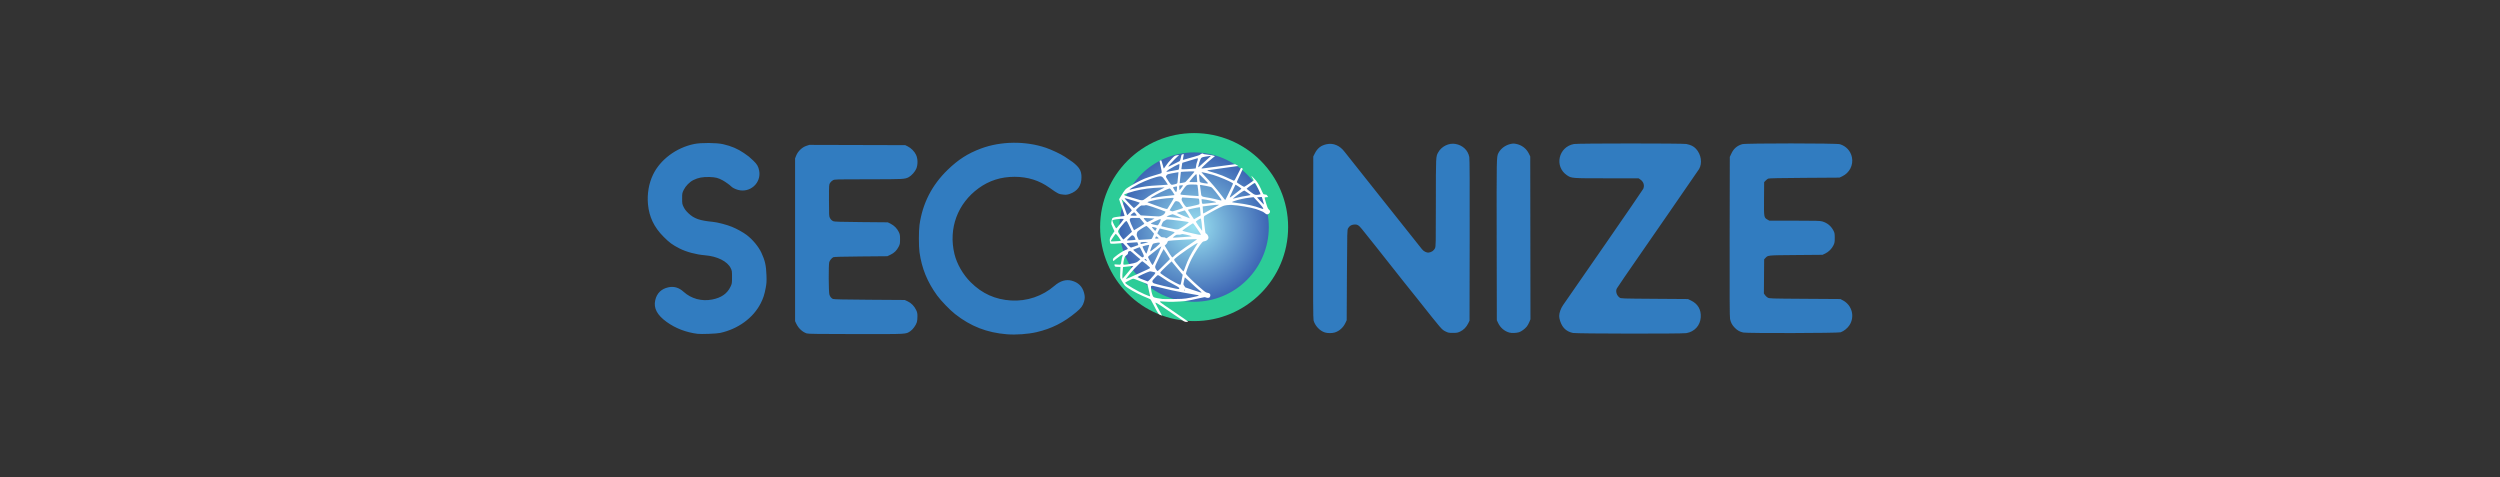 <svg xmlns="http://www.w3.org/2000/svg" width="220.0" height="42.0" viewBox="0.0 0.0 220.0 42.0" fill="none">
<rect x="0.0" y="0.0" width="220.0" height="42.0" fill="#333333" stroke="none"/>
<path d="M88.606 29.416C86.844 29.273 85.427 28.721 84.05 27.64C83.59 27.28 82.813 26.475 82.47 26.005C81.604 24.818 81.117 23.622 80.916 22.195C80.844 21.684 80.844 20.301 80.916 19.793C81.186 17.892 82.002 16.295 83.392 14.947C84.321 14.046 85.159 13.508 86.307 13.077C88.061 12.418 90.233 12.39 92.034 13.002C92.546 13.177 93.34 13.552 93.704 13.791C94.353 14.217 94.503 14.328 94.732 14.553C95.057 14.872 95.17 15.145 95.17 15.609C95.17 16.33 94.826 16.819 94.151 17.058C93.936 17.134 93.829 17.148 93.625 17.13C93.166 17.087 93.115 17.063 92.354 16.519C91.454 15.877 90.445 15.56 89.289 15.559C88.096 15.557 87.061 15.883 86.134 16.553C84.266 17.901 83.452 20.097 83.989 22.34C84.201 23.224 84.742 24.166 85.432 24.848C86.438 25.844 87.58 26.358 88.978 26.443C90.368 26.527 91.74 26.062 92.796 25.148C93.29 24.721 93.796 24.568 94.294 24.696C94.884 24.847 95.251 25.208 95.401 25.784C95.478 26.076 95.476 26.27 95.394 26.547C95.284 26.916 95.144 27.106 94.712 27.466C93.624 28.376 92.54 28.923 91.215 29.23C90.465 29.403 89.394 29.48 88.606 29.416L88.606 29.416ZM61.374 29.375C60.368 29.247 59.444 28.892 58.669 28.333C57.824 27.725 57.504 27.118 57.66 26.424C57.801 25.799 58.197 25.414 58.834 25.28C59.317 25.179 59.749 25.309 60.155 25.677C60.83 26.288 61.741 26.535 62.663 26.359C63.475 26.204 63.996 25.84 64.287 25.226C64.414 24.958 64.418 24.932 64.418 24.39C64.418 23.861 64.412 23.818 64.302 23.595C64.007 22.995 63.122 22.553 62.036 22.464C61.253 22.4 60.388 22.167 59.787 21.859C59.165 21.54 58.908 21.351 58.39 20.831C57.559 19.997 57.123 19.086 57.021 17.968C56.939 17.067 57.095 16.148 57.461 15.381C58.097 14.048 59.508 12.994 61.093 12.671C61.698 12.547 63.057 12.556 63.631 12.688C64.361 12.856 64.903 13.087 65.464 13.468C65.867 13.742 65.921 13.785 66.29 14.135C66.623 14.452 66.739 14.649 66.808 15.024C67.007 16.092 66.016 16.996 64.956 16.713C64.695 16.643 64.442 16.514 64.337 16.398C64.236 16.287 63.813 15.986 63.59 15.866C63.188 15.651 62.984 15.599 62.449 15.578C61.861 15.555 61.431 15.635 61.014 15.847C60.679 16.016 60.338 16.364 60.17 16.706C60.033 16.985 60.028 17.013 60.028 17.473C60.028 17.929 60.034 17.964 60.163 18.225C60.258 18.419 60.384 18.581 60.592 18.777C61.085 19.242 61.578 19.413 62.74 19.524C63.146 19.563 63.952 19.774 64.418 19.964C64.834 20.133 65.394 20.443 65.702 20.675C66.231 21.075 66.752 21.701 67.004 22.243C67.322 22.927 67.419 23.359 67.449 24.224C67.468 24.771 67.457 24.937 67.381 25.343C67.271 25.927 67.165 26.255 66.94 26.694C66.282 27.984 64.947 28.956 63.362 29.3C63.057 29.366 61.705 29.417 61.374 29.375L61.374 29.375ZM70.999 29.343C70.628 29.227 70.263 28.89 70.076 28.492L69.968 28.262V13.932L70.068 13.684C70.216 13.315 70.585 12.96 70.944 12.841L71.216 12.75L79.66 12.773L79.867 12.874C80.176 13.025 80.479 13.332 80.616 13.633C80.773 13.978 80.782 14.471 80.638 14.835C80.533 15.1 80.209 15.465 79.969 15.589C79.618 15.771 79.557 15.774 76.438 15.775C73.562 15.775 73.459 15.778 73.305 15.857C73.217 15.902 73.101 16.009 73.047 16.095C72.95 16.251 72.95 16.255 72.95 17.639C72.95 18.925 72.956 19.037 73.029 19.171C73.115 19.329 73.184 19.396 73.344 19.473C73.419 19.51 74.071 19.529 75.787 19.544L78.127 19.565L78.376 19.689C78.685 19.844 78.936 20.097 79.088 20.405C79.192 20.616 79.204 20.686 79.204 21.056C79.204 21.433 79.193 21.492 79.081 21.712C78.915 22.041 78.691 22.26 78.362 22.416L78.086 22.547L75.746 22.568C74.075 22.582 73.382 22.602 73.323 22.637C73.185 22.716 73.026 22.911 72.976 23.06C72.904 23.276 72.915 25.728 72.989 25.936C73.056 26.122 73.159 26.245 73.302 26.31C73.375 26.343 74.324 26.363 76.512 26.378L79.618 26.399L79.876 26.518C80.187 26.662 80.446 26.924 80.613 27.267C80.716 27.476 80.734 27.564 80.735 27.846C80.736 28.03 80.713 28.257 80.684 28.352C80.601 28.626 80.323 29.006 80.102 29.148C79.684 29.416 79.96 29.402 75.357 29.399C72.069 29.396 71.132 29.384 70.999 29.343L70.999 29.343ZM138.43 29.302C138.012 29.217 137.705 29.015 137.493 28.687C137.337 28.447 137.208 28.048 137.208 27.808C137.208 27.538 137.352 27.132 137.546 26.854C137.642 26.718 137.823 26.457 137.949 26.274C138.25 25.845 144.541 16.773 144.607 16.615C144.738 16.305 144.634 15.988 144.335 15.787L144.196 15.692L141.396 15.691C138.293 15.691 138.299 15.691 137.903 15.429C136.754 14.666 137.137 12.926 138.51 12.673C138.848 12.61 148.089 12.609 148.399 12.671C148.795 12.751 149.038 12.871 149.241 13.088C149.706 13.585 149.824 14.366 149.514 14.884C145.999 20.008 142.415 25.126 142.28 25.387C142.153 25.632 142.263 25.995 142.523 26.187C142.639 26.273 142.677 26.274 145.588 26.295L148.536 26.316L148.805 26.444C149.411 26.734 149.71 27.247 149.666 27.923C149.62 28.646 149.114 29.198 148.39 29.316C147.986 29.381 138.759 29.368 138.43 29.301L138.43 29.302ZM116.587 29.256C116.144 29.118 115.72 28.667 115.595 28.2C115.556 28.057 115.547 26.363 115.556 20.89L115.568 13.767L115.705 13.497C115.943 13.031 116.25 12.794 116.752 12.689C117.34 12.566 117.909 12.809 118.325 13.361C118.638 13.775 124.76 21.447 125.127 21.922C125.285 22.126 125.54 22.251 125.742 22.224C125.976 22.193 126.19 22.043 126.278 21.847C126.352 21.686 126.356 21.491 126.356 17.81C126.357 13.704 126.353 13.79 126.558 13.415C126.85 12.881 127.504 12.56 128.084 12.667C128.724 12.785 129.184 13.222 129.298 13.821C129.33 13.986 129.34 16.166 129.331 21.139L129.319 28.221L129.201 28.461C129.041 28.787 128.789 29.042 128.49 29.18C128.273 29.281 128.193 29.295 127.847 29.294C127.496 29.293 127.427 29.28 127.217 29.173C126.864 28.995 126.937 29.079 124.747 26.316C123.1 24.279 121.499 22.205 119.855 20.166C119.565 19.806 119.436 19.733 119.141 19.761C118.909 19.784 118.753 19.884 118.633 20.087C118.552 20.224 118.55 20.321 118.529 24.203L118.509 28.18L118.4 28.412C118.205 28.826 117.86 29.137 117.459 29.259C117.218 29.332 116.826 29.331 116.587 29.256L116.587 29.256ZM132.815 29.265C132.385 29.143 132.027 28.834 131.83 28.412L131.721 28.18L131.708 21.118C131.695 13.84 131.696 13.792 131.856 13.477C132.049 13.095 132.443 12.79 132.882 12.682C133.108 12.626 133.199 12.622 133.407 12.661C133.911 12.755 134.329 13.075 134.552 13.539L134.661 13.767L134.671 20.932L134.68 28.097L134.58 28.341C134.524 28.476 134.425 28.653 134.359 28.735C134.191 28.945 133.876 29.174 133.674 29.236C133.42 29.312 133.031 29.325 132.815 29.265ZM153.403 29.262C153.09 29.191 152.878 29.071 152.651 28.835C152.425 28.6 152.312 28.39 152.245 28.076C152.209 27.905 152.2 26.094 152.209 20.828L152.222 13.808L152.363 13.507C152.564 13.079 152.858 12.825 153.314 12.687C153.609 12.597 161.614 12.6 161.91 12.69C162.464 12.858 162.857 13.287 162.97 13.845C163.109 14.53 162.756 15.216 162.107 15.52L161.872 15.63L158.787 15.651C156.59 15.666 155.671 15.685 155.597 15.719C155.541 15.745 155.438 15.826 155.37 15.898L155.245 16.029L155.234 17.486C155.221 19.134 155.223 19.145 155.54 19.326L155.701 19.419L157.92 19.419C159.836 19.42 160.169 19.429 160.363 19.486C160.813 19.62 161.139 19.892 161.355 20.315C161.444 20.491 161.458 20.572 161.458 20.932C161.458 21.294 161.444 21.375 161.347 21.582C161.206 21.883 160.918 22.171 160.617 22.312L160.381 22.423L158.041 22.443C155.483 22.466 155.589 22.455 155.349 22.712L155.245 22.823L155.234 24.323L155.222 25.823L155.317 25.964C155.369 26.041 155.477 26.142 155.556 26.189C155.698 26.273 155.767 26.275 158.828 26.295L161.955 26.316L162.174 26.431C162.98 26.856 163.245 27.867 162.748 28.622C162.572 28.89 162.274 29.13 161.978 29.241C161.769 29.319 153.744 29.338 153.402 29.262L153.403 29.262Z" fill="#317CC0" />
<path d="M105.083 27.407C109.182 27.407 112.505 24.084 112.505 19.984C112.505 15.885 109.182 12.562 105.083 12.562C100.984 12.562 97.661 15.885 97.661 19.984C97.661 24.084 100.984 27.407 105.083 27.407Z" fill="url(#paint0_radial_5554_64492)" stroke="#2CCC97" stroke-width="1.701" stroke-linecap="round" />
<path d="M104.298 28.316C104.268 28.309 104.215 28.289 104.18 28.271C104.144 28.253 103.73 27.973 103.26 27.649C102.306 26.993 101.98 26.775 101.826 26.691C101.712 26.629 101.673 26.62 101.673 26.658C101.673 26.687 101.944 27.205 102.128 27.528C102.201 27.657 102.258 27.765 102.255 27.768C102.251 27.772 102.199 27.755 102.138 27.73C101.941 27.65 101.918 27.618 101.522 26.849C101.318 26.453 101.263 26.357 101.225 26.331C101.2 26.313 101.104 26.27 101.012 26.235C100.44 26.015 99.744 25.662 99.286 25.36C99.04 25.198 98.987 25.149 98.893 24.995C98.847 24.92 98.762 24.785 98.704 24.694C98.645 24.603 98.59 24.503 98.581 24.471C98.566 24.415 98.57 24.094 98.592 23.667L98.601 23.491L98.377 23.486C98.119 23.479 98.107 23.474 98.083 23.361C98.075 23.323 98.068 23.286 98.068 23.279C98.068 23.261 98.15 23.262 98.363 23.282C98.624 23.306 98.632 23.299 98.673 23.015C98.705 22.796 98.747 22.602 98.779 22.529C98.813 22.452 98.813 22.416 98.78 22.416C98.741 22.416 98.585 22.499 98.569 22.527C98.562 22.541 98.523 22.568 98.483 22.588C98.442 22.608 98.334 22.688 98.242 22.765C98.056 22.922 97.974 22.981 97.962 22.969C97.957 22.964 97.948 22.931 97.941 22.895C97.921 22.791 97.956 22.732 98.117 22.599C98.413 22.354 98.81 22.096 99.033 22.005C99.095 21.979 99.153 21.957 99.16 21.957C99.168 21.957 99.192 21.942 99.214 21.925C99.253 21.894 99.254 21.892 99.233 21.852C99.207 21.802 99.108 21.687 98.942 21.515L98.819 21.387L98.628 21.407C98.3 21.442 97.833 21.462 97.766 21.444C97.699 21.425 97.693 21.411 97.665 21.219C97.638 21.038 97.683 20.902 97.839 20.685C97.881 20.625 97.951 20.524 97.994 20.46L98.072 20.343L97.945 20.075C97.875 19.927 97.811 19.775 97.803 19.737C97.787 19.663 97.792 19.589 97.826 19.395C97.852 19.252 97.881 19.198 97.955 19.16C98.028 19.123 98.266 19.081 98.597 19.048C98.91 19.017 98.955 19.01 98.965 18.993C98.969 18.986 98.938 18.882 98.895 18.761C98.719 18.265 98.619 17.972 98.553 17.757L98.483 17.53L98.632 17.277C98.788 17.011 98.889 16.86 99.004 16.713C99.058 16.645 99.114 16.598 99.249 16.509C99.631 16.258 100.402 15.847 100.747 15.711C101.009 15.608 101.376 15.489 101.805 15.367C102.085 15.287 102.187 15.252 102.207 15.23C102.251 15.179 102.23 15.004 102.133 14.608C102.086 14.421 102.048 14.241 102.048 14.209C102.048 14.158 102.054 14.147 102.09 14.129C102.147 14.099 102.184 14.102 102.208 14.139C102.22 14.157 102.263 14.303 102.305 14.463C102.399 14.825 102.404 14.84 102.432 14.816C102.443 14.807 102.505 14.72 102.569 14.624C102.712 14.408 102.931 14.145 103.146 13.929C103.375 13.7 103.393 13.69 103.597 13.659C103.689 13.645 103.767 13.636 103.77 13.639C103.772 13.641 103.735 13.675 103.687 13.714C103.591 13.793 103.114 14.273 102.993 14.414C102.89 14.534 102.814 14.635 102.814 14.653C102.814 14.679 102.887 14.649 103.078 14.545C103.182 14.488 103.374 14.393 103.505 14.332C103.637 14.271 103.763 14.209 103.786 14.192C103.85 14.147 103.886 14.055 103.92 13.85C103.937 13.748 103.961 13.649 103.973 13.63C103.989 13.605 104.017 13.59 104.067 13.58C104.136 13.565 104.178 13.56 104.178 13.569C104.178 13.571 104.163 13.651 104.145 13.746C104.127 13.841 104.107 13.953 104.101 13.994L104.091 14.069L104.142 14.06C104.17 14.055 104.319 14.013 104.474 13.967C104.629 13.921 104.904 13.843 105.085 13.794C105.424 13.702 105.578 13.644 105.639 13.585C105.71 13.518 105.867 13.482 105.885 13.53C105.897 13.56 105.969 13.575 106.253 13.606C106.551 13.639 106.679 13.662 106.818 13.706L106.919 13.738L106.7 13.914C106.402 14.153 106.158 14.369 105.918 14.605C105.763 14.757 105.721 14.806 105.733 14.819C105.753 14.839 105.776 14.836 106.69 14.713C107.05 14.664 107.646 14.585 108.014 14.538L108.684 14.451L108.787 14.5C108.843 14.527 108.904 14.561 108.923 14.577L108.957 14.604L108.867 14.62C108.766 14.637 107.768 14.776 107.504 14.81C107.153 14.855 106.423 14.957 106.349 14.972C106.23 14.996 106.221 15.006 106.293 15.037C106.328 15.051 106.391 15.071 106.433 15.081C106.688 15.141 107.417 15.38 107.583 15.458C107.645 15.488 107.767 15.541 107.854 15.576C107.941 15.612 108.134 15.699 108.284 15.771C108.433 15.843 108.568 15.903 108.583 15.905C108.625 15.912 108.696 15.794 108.913 15.355C109.202 14.771 109.195 14.783 109.235 14.778C109.258 14.775 109.285 14.788 109.316 14.815L109.362 14.857L109.336 14.931C109.322 14.972 109.245 15.143 109.164 15.311C108.907 15.851 108.84 15.998 108.84 16.026C108.84 16.045 108.883 16.082 108.983 16.15C109.185 16.287 109.452 16.445 109.481 16.445C109.526 16.445 110.33 15.895 110.33 15.863C110.33 15.857 110.28 15.768 110.218 15.666C110.157 15.564 110.107 15.473 110.107 15.465C110.107 15.445 110.427 15.764 110.524 15.882C110.706 16.103 110.893 16.442 111.062 16.856C111.099 16.948 111.146 17.041 111.166 17.063C111.197 17.099 111.214 17.104 111.314 17.113C111.377 17.119 111.442 17.133 111.46 17.144C111.477 17.156 111.515 17.206 111.544 17.254L111.597 17.343L111.461 17.351C111.386 17.355 111.317 17.363 111.307 17.369C111.274 17.39 111.291 17.474 111.395 17.811C111.555 18.329 111.568 18.358 111.696 18.478C111.759 18.537 111.763 18.546 111.763 18.61C111.763 18.695 111.73 18.753 111.651 18.811C111.536 18.894 111.446 18.881 111.317 18.762C111.272 18.721 111.196 18.667 111.148 18.643C111.05 18.593 110.647 18.434 110.518 18.394C110.053 18.249 108.934 18.059 108.415 18.037C108.123 18.024 107.804 18.06 107.637 18.126C107.477 18.188 107.061 18.396 106.774 18.557C106.651 18.626 106.438 18.745 106.3 18.822C105.946 19.02 105.969 19.003 105.948 19.083C105.923 19.179 105.935 19.442 105.978 19.737C105.997 19.867 106.023 20.076 106.036 20.202C106.064 20.485 106.076 20.523 106.142 20.554C106.245 20.602 106.359 20.812 106.344 20.924C106.333 21 106.309 21.047 106.245 21.111C106.178 21.177 106.098 21.214 105.994 21.227C105.891 21.239 105.857 21.257 105.784 21.333C105.593 21.533 105.135 22.249 104.873 22.757C104.696 23.099 104.486 23.619 104.391 23.95C104.356 24.075 104.355 24.078 104.38 24.123C104.436 24.227 105.033 24.814 105.465 25.188C105.556 25.267 105.719 25.409 105.826 25.502C106.04 25.689 106.145 25.752 106.275 25.77C106.418 25.79 106.491 25.846 106.509 25.949C106.521 26.022 106.479 26.142 106.428 26.18C106.371 26.223 106.216 26.221 106.114 26.176C106.02 26.136 105.99 26.139 105.593 26.232C105.059 26.356 104.53 26.464 104.31 26.493C104.139 26.516 103.567 26.55 103.211 26.559C102.98 26.565 102.806 26.561 102.588 26.545C102.421 26.532 102.238 26.522 102.18 26.522C101.971 26.522 101.99 26.538 103.106 27.294C103.896 27.83 104.069 27.948 104.357 28.156C104.544 28.291 104.566 28.312 104.538 28.32C104.491 28.333 104.361 28.331 104.298 28.316L104.298 28.316ZM103.983 26.3C104.296 26.278 104.427 26.26 104.735 26.2C105.2 26.109 105.5 26.034 105.5 26.007C105.5 25.989 105.421 25.968 105.264 25.945C105.077 25.917 104.689 25.849 104.078 25.735C103.261 25.583 102.956 25.516 102.08 25.299C101.49 25.152 101.396 25.134 101.338 25.159C101.313 25.169 101.293 25.19 101.288 25.211C101.272 25.274 101.296 25.525 101.332 25.673C101.409 25.99 101.465 26.118 101.544 26.158C101.635 26.204 102.052 26.287 102.327 26.314C102.482 26.329 103.724 26.319 103.983 26.3ZM101.207 26.032C101.182 25.908 101.065 25.391 101.021 25.207L100.97 24.999L100.74 24.904C100.614 24.852 100.339 24.744 100.129 24.662C99.694 24.494 99.749 24.499 99.51 24.604C99.372 24.664 99.098 24.809 99.043 24.851C99.011 24.876 99.01 24.878 99.032 24.911C99.129 25.06 100.127 25.641 100.721 25.894C100.927 25.982 101.172 26.076 101.197 26.076C101.211 26.077 101.213 26.064 101.207 26.032ZM105.728 25.732C105.738 25.716 105.725 25.701 105.64 25.632C105.402 25.439 105.014 25.09 104.565 24.666C104.421 24.531 104.295 24.421 104.284 24.421C104.272 24.421 104.26 24.426 104.255 24.434C104.243 24.453 104.18 24.744 104.157 24.889C104.133 25.038 104.138 25.062 104.22 25.155C104.251 25.189 104.276 25.229 104.276 25.243C104.276 25.257 104.29 25.278 104.307 25.289C104.339 25.31 105.52 25.704 105.619 25.727C105.692 25.744 105.72 25.745 105.728 25.732ZM104.269 25.547C104.282 25.527 104.25 25.492 104.218 25.492C104.189 25.492 104.184 25.52 104.209 25.545C104.229 25.566 104.257 25.567 104.269 25.547ZM103.752 25.428C103.784 25.416 103.78 25.345 103.746 25.311C103.694 25.258 103.535 25.165 103.209 24.994C102.816 24.788 102.739 24.742 102.404 24.512C102.095 24.3 101.945 24.212 101.894 24.212C101.865 24.212 101.819 24.251 101.674 24.401C101.461 24.622 101.408 24.692 101.408 24.757C101.408 24.826 101.464 24.898 101.543 24.932C101.685 24.993 102.98 25.309 103.461 25.4C103.651 25.436 103.716 25.442 103.752 25.428ZM103.991 24.616L104.079 24.178L103.992 24.08C103.894 23.971 103.52 23.519 103.268 23.206L103.103 23.001L103.053 23.045C102.916 23.163 102.426 23.629 102.282 23.778C102.189 23.874 102.115 23.962 102.109 23.984C102.101 24.017 102.108 24.03 102.161 24.077C102.24 24.148 102.716 24.463 102.995 24.63C103.238 24.776 103.653 24.993 103.764 25.034C103.907 25.086 103.891 25.114 103.991 24.616ZM101.173 24.619C101.474 24.307 101.649 24.097 101.666 24.028C101.674 23.997 101.669 23.988 101.634 23.97C101.611 23.958 101.565 23.945 101.532 23.94C101.498 23.936 101.419 23.919 101.354 23.902C101.253 23.877 101.228 23.875 101.161 23.889C101.007 23.921 100.117 24.33 100.103 24.375C100.096 24.398 100.158 24.433 100.341 24.512C100.564 24.607 100.98 24.767 101.006 24.768C101.019 24.768 101.094 24.701 101.173 24.619ZM99.511 24.378C99.732 24.277 100.113 24.106 100.358 23.996C100.92 23.745 101.174 23.624 101.196 23.597C101.226 23.561 101.157 23.488 100.88 23.257C100.735 23.137 100.534 22.987 100.517 22.987C100.486 22.987 100.111 23.343 99.832 23.637C99.596 23.885 99.084 24.511 99.084 24.551C99.084 24.57 99.123 24.554 99.511 24.378ZM99.12 24.132C99.487 23.685 99.578 23.578 99.674 23.478C99.712 23.438 99.741 23.403 99.737 23.399C99.734 23.396 99.687 23.402 99.634 23.412C99.525 23.432 99.195 23.468 98.976 23.483C98.897 23.488 98.83 23.497 98.827 23.502C98.819 23.515 98.782 23.962 98.77 24.185C98.761 24.36 98.772 24.518 98.792 24.518C98.798 24.518 98.945 24.344 99.12 24.132ZM104.206 23.763C104.231 23.7 104.278 23.571 104.312 23.478C104.525 22.878 104.78 22.373 105.199 21.724C105.401 21.41 105.415 21.386 105.39 21.386C105.261 21.386 103.738 22.434 103.381 22.768C103.277 22.866 103.294 22.896 103.831 23.544C104.014 23.765 104.122 23.878 104.149 23.878C104.156 23.878 104.182 23.826 104.206 23.763ZM102.108 23.645C102.499 23.267 102.871 22.897 102.913 22.845C102.952 22.796 102.953 22.791 102.934 22.755C102.887 22.663 102.412 21.923 102.398 21.918C102.383 21.913 101.975 22.722 101.765 23.172C101.636 23.45 101.629 23.5 101.698 23.646C101.742 23.742 101.836 23.85 101.873 23.85C101.886 23.85 101.992 23.758 102.108 23.645V23.645ZM101.464 23.279C101.54 23.173 102.209 21.723 102.198 21.689C102.192 21.669 102.049 21.771 101.791 21.979C101.661 22.084 101.437 22.26 101.293 22.371C101.003 22.596 101.009 22.587 101.063 22.713C101.144 22.901 101.391 23.321 101.421 23.321C101.428 23.321 101.448 23.302 101.464 23.279ZM99.23 23.265C99.639 23.205 99.932 23.132 100.069 23.054C100.109 23.031 100.189 22.968 100.247 22.913L100.353 22.813L100.258 22.742C100.205 22.703 100.097 22.612 100.016 22.539C99.722 22.272 99.494 22.082 99.47 22.082C99.456 22.082 99.416 22.089 99.382 22.098C99.302 22.118 99.265 22.164 99.265 22.245C99.265 22.332 99.235 22.379 99.141 22.443C99.034 22.516 98.995 22.565 98.96 22.67C98.889 22.887 98.836 23.193 98.86 23.255C98.874 23.291 98.88 23.293 98.955 23.293C98.999 23.293 99.123 23.28 99.23 23.265ZM100.921 22.951C100.921 22.916 100.883 22.853 100.837 22.815C100.79 22.775 100.755 22.769 100.73 22.794C100.7 22.824 100.756 22.892 100.857 22.948C100.911 22.978 100.921 22.979 100.921 22.951ZM100.614 22.617C100.693 22.55 100.682 22.511 100.463 22.061C100.332 21.793 100.306 21.747 100.285 21.755C100.271 21.76 100.194 21.789 100.114 21.818C99.905 21.893 99.747 21.957 99.732 21.972C99.713 21.991 99.779 22.056 100.072 22.303C100.37 22.555 100.431 22.604 100.485 22.632C100.54 22.661 100.565 22.658 100.614 22.617ZM103.235 22.603C103.373 22.445 104.126 21.888 104.93 21.348C105.252 21.131 105.346 21.061 105.332 21.047C105.306 21.02 102.967 21.156 102.84 21.192C102.778 21.209 102.767 21.222 102.737 21.31C102.704 21.405 102.646 21.486 102.564 21.549C102.526 21.578 102.495 21.607 102.494 21.613C102.494 21.619 102.561 21.729 102.642 21.857C102.724 21.985 102.822 22.149 102.86 22.221C102.898 22.294 102.944 22.369 102.962 22.387C102.981 22.406 103.018 22.459 103.046 22.506C103.106 22.606 103.146 22.653 103.172 22.653C103.182 22.653 103.21 22.63 103.235 22.603ZM100.933 22.211C100.98 22.089 101.094 21.725 101.109 21.651C101.114 21.624 101.121 21.59 101.126 21.576C101.133 21.551 101.127 21.55 101.048 21.558C100.961 21.567 100.733 21.62 100.611 21.66C100.558 21.677 100.545 21.687 100.545 21.713C100.545 21.73 100.595 21.844 100.657 21.966C100.764 22.179 100.852 22.319 100.879 22.319C100.886 22.319 100.91 22.27 100.933 22.211ZM101.346 22.05C101.51 21.94 101.915 21.604 102.017 21.493C102.084 21.421 102.088 21.402 102.049 21.366C102.025 21.345 102.004 21.342 101.913 21.348C101.761 21.359 101.498 21.424 101.457 21.461C101.412 21.502 101.213 22.025 101.213 22.103C101.213 22.13 101.244 22.118 101.346 22.05ZM99.817 21.694C100.172 21.571 100.17 21.572 100.17 21.547C100.17 21.535 100.15 21.478 100.126 21.421L100.082 21.317L100.011 21.324C99.972 21.328 99.837 21.337 99.71 21.345C99.399 21.364 99.163 21.387 99.149 21.4C99.125 21.423 99.477 21.79 99.523 21.79C99.533 21.79 99.666 21.747 99.817 21.694ZM100.765 21.392C100.893 21.357 101.007 21.323 101.018 21.317C101.079 21.283 100.517 21.285 100.42 21.319C100.352 21.343 100.338 21.396 100.384 21.454C100.405 21.482 100.496 21.467 100.765 21.392ZM98.137 21.234C98.24 21.226 98.393 21.216 98.475 21.212C98.651 21.201 98.652 21.2 98.573 21.069C98.423 20.822 98.216 20.567 98.178 20.582C98.146 20.594 97.734 21.201 97.734 21.236C97.734 21.251 97.906 21.25 98.137 21.234ZM99.73 21.128C99.836 21.117 99.926 21.105 99.93 21.102C99.94 21.092 99.88 20.93 99.841 20.862C99.791 20.774 99.702 20.704 99.642 20.705C99.597 20.705 99.571 20.725 99.38 20.908C99.263 21.019 99.168 21.119 99.168 21.129C99.168 21.139 99.175 21.151 99.185 21.155C99.209 21.167 99.5 21.152 99.73 21.128ZM100.859 21.072C101.163 21.056 101.301 21.043 101.328 21.03C101.37 21.008 101.464 20.828 101.522 20.66L101.554 20.567L101.518 20.518C101.448 20.419 101.175 20.127 101.041 20.006C100.922 19.899 100.897 19.883 100.867 19.89C100.766 19.914 100.184 20.282 100.116 20.366C100.062 20.431 100.023 20.59 100.035 20.696C100.041 20.742 100.073 20.827 100.128 20.939L100.212 21.112L100.32 21.103C100.379 21.099 100.621 21.084 100.859 21.072ZM98.956 21C99.043 20.924 99.471 20.528 99.568 20.434L99.614 20.39L99.466 20.07C99.277 19.662 99.203 19.52 99.16 19.479L99.125 19.446L99.075 19.473C99.015 19.505 98.908 19.623 98.652 19.94C98.368 20.293 98.346 20.351 98.437 20.501C98.548 20.687 98.835 21.08 98.858 21.08C98.862 21.08 98.906 21.044 98.956 21ZM101.941 20.98C101.96 20.971 101.962 20.963 101.949 20.944C101.927 20.908 101.781 20.802 101.754 20.802C101.729 20.802 101.659 20.914 101.655 20.961C101.653 20.983 101.662 20.991 101.701 20.998C101.759 21.009 101.907 20.998 101.941 20.98ZM102.725 20.926C102.825 20.874 103.213 20.602 103.307 20.52C103.349 20.483 103.372 20.453 103.366 20.443C103.36 20.434 103.304 20.411 103.24 20.391C103.127 20.357 102.091 20.106 102.062 20.106C102.053 20.106 102 20.201 101.944 20.318L101.842 20.53L102 20.687C102.087 20.774 102.18 20.854 102.207 20.865C102.237 20.877 102.301 20.885 102.367 20.885C102.488 20.885 102.534 20.897 102.577 20.941C102.614 20.978 102.63 20.977 102.725 20.926ZM103.566 20.9C103.646 20.892 103.881 20.877 104.087 20.865C104.499 20.841 104.772 20.818 104.83 20.803L104.867 20.793L104.825 20.771C104.772 20.743 104.567 20.688 104.352 20.644C104.081 20.588 104.045 20.586 103.941 20.623C103.864 20.651 103.829 20.655 103.697 20.652C103.544 20.648 103.544 20.648 103.463 20.697C103.382 20.746 103.214 20.878 103.206 20.901C103.2 20.917 103.383 20.916 103.566 20.9ZM105.681 20.642C105.681 20.598 105.051 19.689 104.997 19.656C104.979 19.645 104.92 19.678 104.711 19.819C104.374 20.045 104.049 20.277 104.043 20.296C104.035 20.32 104.421 20.421 105.034 20.557C105.469 20.653 105.503 20.659 105.601 20.661C105.663 20.662 105.681 20.658 105.681 20.642ZM101.729 20.224C101.814 20.067 101.814 20.07 101.707 20.037C101.579 19.998 101.384 19.959 101.372 19.97C101.367 19.976 101.379 20.005 101.4 20.036C101.456 20.121 101.646 20.331 101.662 20.325C101.67 20.323 101.7 20.277 101.729 20.224ZM105.779 19.974C105.761 19.759 105.716 19.404 105.694 19.298C105.684 19.251 105.672 19.229 105.657 19.229C105.606 19.229 105.237 19.472 105.236 19.506C105.235 19.542 105.654 20.164 105.742 20.256L105.786 20.303L105.79 20.236C105.793 20.199 105.788 20.081 105.779 19.974ZM100.291 19.963C100.515 19.826 100.699 19.706 100.699 19.697C100.699 19.663 100.616 19.553 100.453 19.368L100.286 19.18L100.009 19.176C99.631 19.17 99.507 19.181 99.466 19.222C99.372 19.316 99.413 19.464 99.704 20.075L99.793 20.26L99.838 20.237C99.864 20.224 100.068 20.101 100.291 19.963ZM103.822 20.114C104.076 19.985 104.555 19.652 104.596 19.577C104.608 19.553 104.606 19.547 104.579 19.537C104.481 19.5 102.972 19.313 102.77 19.313C102.662 19.313 102.623 19.325 102.552 19.381C102.524 19.404 102.472 19.436 102.436 19.451C102.388 19.473 102.361 19.497 102.331 19.546C102.272 19.643 102.214 19.782 102.205 19.843C102.199 19.889 102.202 19.898 102.231 19.911C102.309 19.944 103.244 20.156 103.42 20.18C103.443 20.183 103.509 20.186 103.567 20.187C103.67 20.189 103.678 20.187 103.822 20.114ZM98.3 20.033C98.44 19.887 98.907 19.289 98.895 19.27C98.891 19.263 98.814 19.257 98.725 19.257C98.474 19.257 98.047 19.314 97.931 19.363C97.887 19.381 97.884 19.386 97.891 19.43C97.913 19.567 98.185 20.092 98.233 20.092C98.238 20.092 98.269 20.065 98.3 20.033ZM101.956 19.74C101.99 19.692 102.047 19.594 102.082 19.522C102.149 19.384 102.163 19.305 102.124 19.289C102.086 19.275 101.964 19.322 101.663 19.467C101.504 19.544 101.353 19.616 101.328 19.628C101.233 19.674 101.276 19.698 101.589 19.778C101.693 19.805 101.803 19.827 101.836 19.827C101.892 19.828 101.897 19.824 101.956 19.74ZM101.297 19.389C101.469 19.302 101.604 19.23 101.596 19.23C101.588 19.229 101.444 19.22 101.276 19.208C100.869 19.181 100.643 19.18 100.643 19.207C100.643 19.252 100.924 19.55 100.965 19.549C100.975 19.548 101.125 19.476 101.297 19.389V19.389ZM105.43 19.09L105.656 18.958L105.647 18.798C105.636 18.605 105.614 18.349 105.602 18.284L105.594 18.237L105.509 18.245C105.308 18.264 104.556 18.429 104.545 18.456C104.536 18.479 104.576 18.545 104.85 18.961L105.072 19.299L105.138 19.261C105.174 19.239 105.305 19.163 105.43 19.09ZM103.997 19.203C103.997 19.178 103.248 18.853 103.189 18.853C103.156 18.853 102.859 18.957 102.744 19.009C102.674 19.041 102.659 19.053 102.676 19.062C102.71 19.081 102.847 19.1 103.19 19.131C103.362 19.147 103.597 19.172 103.712 19.186C103.962 19.217 103.997 19.219 103.997 19.203ZM104.699 19.184C104.674 19.106 104.42 18.712 104.293 18.554L104.261 18.515L104.056 18.575C103.712 18.675 103.55 18.729 103.558 18.741C103.571 18.762 104.659 19.214 104.697 19.215C104.704 19.215 104.704 19.201 104.699 19.184L104.699 19.184ZM102.135 19.012C102.36 18.931 102.462 18.854 102.529 18.714C102.563 18.642 102.566 18.627 102.549 18.616C102.51 18.592 101.733 18.307 101.429 18.206C101.261 18.15 101.059 18.09 100.98 18.072C100.84 18.041 100.837 18.041 100.768 18.066C100.711 18.086 100.676 18.089 100.575 18.081C100.472 18.073 100.444 18.075 100.405 18.095C100.284 18.156 99.975 18.441 99.975 18.49C99.975 18.525 100.073 18.642 100.25 18.817L100.389 18.954L101.055 18.994C101.422 19.015 101.75 19.035 101.784 19.038C101.965 19.053 102.033 19.048 102.135 19.012ZM100.027 18.973C100.052 18.948 99.931 18.772 99.845 18.709L99.806 18.68L99.743 18.714C99.665 18.755 99.468 18.937 99.484 18.953C99.506 18.975 99.69 18.991 99.855 18.985C99.945 18.982 100.023 18.977 100.027 18.973ZM99.531 18.599C99.568 18.554 99.599 18.509 99.599 18.499C99.599 18.477 99.367 18.209 99.139 17.97C98.846 17.659 98.694 17.505 98.694 17.517C98.694 17.561 98.95 18.287 99.184 18.908C99.196 18.941 99.201 18.938 99.329 18.811C99.403 18.738 99.493 18.643 99.531 18.599ZM106.078 18.694C106.146 18.654 106.231 18.606 106.265 18.589C106.3 18.572 106.543 18.438 106.805 18.291L107.282 18.025L107.202 18.021C107.157 18.018 107.04 18.023 106.94 18.031C106.738 18.048 105.844 18.157 105.835 18.166C105.827 18.174 105.86 18.711 105.871 18.753C105.883 18.798 105.92 18.787 106.078 18.694ZM103.303 18.569C103.638 18.482 104.108 18.321 104.108 18.293C104.108 18.253 103.893 17.919 103.804 17.82C103.742 17.751 103.664 17.715 103.553 17.703C103.446 17.692 103.421 17.707 103.331 17.841C103.233 17.987 102.925 18.489 102.925 18.504C102.925 18.514 103.132 18.599 103.164 18.602C103.169 18.602 103.231 18.587 103.303 18.569ZM102.802 18.265C102.844 18.195 102.946 18.03 103.029 17.9C103.111 17.77 103.205 17.611 103.236 17.548C103.306 17.407 103.303 17.404 103.127 17.414C102.444 17.454 101.88 17.537 101.331 17.677C101.062 17.746 100.987 17.771 100.98 17.792C100.974 17.809 101.114 17.864 101.679 18.069C102.227 18.268 102.382 18.32 102.528 18.359C102.723 18.411 102.714 18.414 102.802 18.265ZM111.168 18.355C111.159 18.273 110.884 17.944 110.416 17.457L110.311 17.349L109.971 17.392C109.488 17.452 109.039 17.55 108.653 17.678C108.485 17.734 108.423 17.762 108.423 17.781C108.423 17.801 108.506 17.819 108.715 17.844C109.726 17.968 110.347 18.104 110.984 18.343C111.135 18.4 111.173 18.403 111.168 18.355ZM99.993 18.151C100.154 18.012 100.311 17.852 100.302 17.837C100.289 17.817 99.673 17.624 99.265 17.513C98.975 17.434 98.959 17.431 98.959 17.444C98.959 17.476 99.434 17.987 99.655 18.194L99.781 18.312L99.823 18.287C99.846 18.273 99.923 18.212 99.993 18.151ZM104.747 18.172C105.152 18.09 105.517 17.996 105.538 17.967C105.548 17.954 105.555 17.909 105.555 17.866C105.555 17.781 105.522 17.513 105.509 17.492C105.504 17.485 105.455 17.476 105.4 17.471C105.344 17.466 105.232 17.456 105.152 17.448C104.985 17.432 104.155 17.378 104.078 17.378C104.03 17.378 104.026 17.381 104.005 17.443C103.968 17.551 103.976 17.608 104.046 17.738C104.2 18.026 104.359 18.227 104.431 18.227C104.453 18.227 104.595 18.202 104.747 18.172ZM111.2 17.871C111.182 17.803 111.144 17.675 111.116 17.587C111.088 17.499 111.059 17.406 111.051 17.38L111.036 17.334L110.871 17.344C110.779 17.349 110.685 17.358 110.662 17.363L110.619 17.371L110.825 17.594C111.079 17.868 111.219 18.01 111.227 18.002C111.231 17.998 111.218 17.94 111.2 17.871ZM106.467 17.878C107.028 17.809 107.017 17.811 107.017 17.795C107.017 17.748 106.164 17.558 105.849 17.535L105.732 17.527L105.743 17.609C105.748 17.654 105.758 17.737 105.763 17.794C105.774 17.92 105.79 17.935 105.916 17.935C105.967 17.935 106.214 17.91 106.467 17.878ZM107.49 17.61C107.49 17.559 107.295 17.285 106.947 16.849C106.743 16.594 106.645 16.494 106.566 16.459C106.464 16.413 105.597 16.252 105.597 16.279C105.597 16.315 105.697 17.103 105.707 17.145C105.736 17.267 105.8 17.308 106.023 17.344C106.337 17.394 106.498 17.425 106.829 17.497C107.02 17.539 107.227 17.588 107.288 17.607C107.349 17.625 107.42 17.641 107.445 17.642C107.483 17.642 107.49 17.637 107.49 17.61ZM100.634 17.589C100.67 17.573 100.763 17.511 100.841 17.45C101.158 17.204 101.502 16.999 102.095 16.701C102.315 16.59 102.494 16.497 102.491 16.494C102.482 16.485 101.829 16.515 101.54 16.537C100.71 16.601 100.008 16.737 99.313 16.967C99.048 17.055 98.941 17.099 98.923 17.128C98.909 17.151 98.945 17.184 99.014 17.214C99.068 17.237 100.039 17.527 100.315 17.602C100.432 17.634 100.542 17.63 100.634 17.589ZM108.022 17.214C108.222 16.805 108.485 16.233 108.5 16.176C108.507 16.147 108.498 16.135 108.443 16.097C108.212 15.939 107.283 15.55 106.751 15.389C106.372 15.275 105.748 15.134 105.725 15.158C105.722 15.161 105.856 15.31 106.024 15.488C106.685 16.192 106.997 16.555 107.496 17.204C107.726 17.504 107.806 17.601 107.824 17.601C107.829 17.601 107.918 17.427 108.022 17.214ZM101.306 17.46C101.368 17.437 101.64 17.381 101.871 17.344C102.201 17.291 102.48 17.257 102.925 17.217C103.151 17.197 103.341 17.175 103.349 17.168C103.365 17.152 103.331 17.09 103.182 16.863C103.069 16.691 102.973 16.585 102.931 16.585C102.873 16.585 102.394 16.787 102.076 16.947C101.921 17.024 101.592 17.209 101.401 17.326C101.315 17.379 101.255 17.433 101.255 17.457C101.255 17.479 101.256 17.479 101.306 17.46ZM108.923 17.386C109.264 17.3 109.347 17.283 109.725 17.226C109.979 17.186 110.065 17.165 110.045 17.144C109.998 17.098 109.522 16.766 109.502 16.766C109.471 16.765 109.326 16.853 109.104 17.007C108.889 17.157 108.577 17.394 108.534 17.441L108.499 17.479L108.562 17.47C108.596 17.465 108.759 17.427 108.923 17.386ZM108.397 17.273C108.469 17.215 108.659 17.068 108.82 16.948C109.169 16.686 109.255 16.609 109.231 16.579C109.193 16.534 108.734 16.24 108.721 16.253C108.711 16.263 108.317 17.104 108.265 17.226C108.237 17.292 108.214 17.353 108.214 17.362C108.214 17.401 108.278 17.37 108.397 17.273ZM105.472 17.152C105.471 16.991 105.395 16.312 105.374 16.277C105.358 16.252 105.206 16.238 104.936 16.238C104.564 16.237 104.461 16.261 104.357 16.371C104.239 16.496 103.91 16.962 103.884 17.041C103.869 17.085 103.87 17.093 103.896 17.114C103.928 17.14 104.166 17.165 104.811 17.211C105.32 17.247 105.328 17.247 105.406 17.25L105.472 17.253L105.472 17.152ZM110.778 17.127C110.856 17.111 110.923 17.095 110.929 17.092C110.951 17.078 110.561 16.262 110.482 16.157C110.458 16.124 110.428 16.098 110.417 16.098C110.358 16.098 109.703 16.571 109.703 16.613C109.703 16.634 110.216 17.025 110.306 17.073C110.474 17.163 110.556 17.172 110.778 17.127ZM103.528 16.866C103.555 16.814 103.579 16.651 103.579 16.516C103.579 16.386 103.587 16.391 103.423 16.425C103.278 16.455 103.231 16.473 103.231 16.496C103.231 16.558 103.455 16.905 103.496 16.905C103.503 16.905 103.517 16.887 103.528 16.866ZM103.895 16.626C104.016 16.471 104.108 16.34 104.108 16.32C104.108 16.306 104.073 16.305 103.952 16.312C103.866 16.318 103.791 16.325 103.785 16.329C103.761 16.343 103.779 16.744 103.802 16.735C103.808 16.733 103.85 16.684 103.895 16.626ZM99.634 16.64C100.219 16.492 100.829 16.387 101.324 16.349C101.796 16.313 102.273 16.282 102.552 16.27C102.673 16.265 102.771 16.256 102.771 16.25C102.771 16.225 102.407 15.696 102.347 15.634C102.257 15.54 102.178 15.507 102.068 15.518C101.734 15.549 100.859 15.863 100.232 16.177C99.86 16.364 99.403 16.639 99.403 16.678C99.403 16.688 99.406 16.696 99.409 16.696C99.412 16.696 99.514 16.671 99.634 16.64ZM103.376 16.217C103.608 16.157 103.613 16.152 103.626 15.96C103.631 15.883 103.651 15.687 103.67 15.524C103.689 15.362 103.704 15.212 103.704 15.192V15.155L103.527 15.182C103.309 15.215 102.902 15.295 102.804 15.325C102.717 15.351 102.657 15.407 102.624 15.493L102.6 15.556L102.659 15.67C102.746 15.839 102.993 16.196 103.048 16.233C103.111 16.275 103.161 16.273 103.376 16.217ZM106.292 16.14C106.308 16.13 106.305 16.118 106.271 16.074C106.223 16.011 105.555 15.332 105.541 15.332C105.514 15.332 105.522 15.583 105.556 15.858C105.57 15.968 105.579 15.997 105.606 16.022C105.648 16.061 105.762 16.091 105.987 16.125C106.185 16.154 106.263 16.158 106.292 16.14ZM104.073 16.083C104.242 16.056 104.276 16.047 104.328 16.009C104.383 15.97 104.815 15.479 105.032 15.209C105.098 15.128 105.111 15.104 105.095 15.095C105.063 15.074 104.585 15.079 104.24 15.104C104.064 15.117 103.918 15.128 103.917 15.129C103.915 15.13 103.901 15.262 103.885 15.423C103.869 15.583 103.847 15.79 103.836 15.881C103.807 16.114 103.808 16.13 103.847 16.121C103.864 16.117 103.966 16.1 104.073 16.083ZM105.355 15.969C105.351 15.936 105.344 15.85 105.339 15.777C105.322 15.504 105.295 15.318 105.271 15.318C105.237 15.318 104.853 15.73 104.73 15.898C104.676 15.972 104.666 16.007 104.696 16.019C104.705 16.023 104.859 16.026 105.037 16.027L105.362 16.028L105.355 15.969ZM103.018 15.061C103.139 15.035 103.331 15 103.445 14.984C103.681 14.95 103.709 14.942 103.737 14.898C103.761 14.86 103.787 14.67 103.787 14.535V14.438L103.749 14.447C103.648 14.472 103.112 14.754 102.869 14.91C102.739 14.994 102.629 15.093 102.642 15.113C102.653 15.132 102.762 15.117 103.018 15.061ZM104.442 14.886C104.741 14.873 105.201 14.836 105.222 14.823C105.227 14.82 105.239 14.75 105.248 14.668C105.269 14.486 105.297 14.356 105.331 14.281C105.374 14.186 105.435 13.954 105.42 13.939C105.411 13.93 105.37 13.933 105.303 13.948C105.211 13.969 104.419 14.207 104.148 14.296L104.042 14.331L104.012 14.515C103.995 14.616 103.978 14.741 103.973 14.792L103.965 14.885L104.026 14.89C104.059 14.893 104.093 14.897 104.101 14.898C104.108 14.899 104.262 14.894 104.442 14.886ZM105.526 14.668C105.561 14.639 105.677 14.534 105.783 14.434C106.084 14.153 106.209 14.039 106.52 13.763C106.55 13.737 106.571 13.713 106.569 13.711C106.562 13.704 106.215 13.755 106.046 13.787C105.745 13.844 105.714 13.863 105.641 14.024C105.546 14.234 105.415 14.72 105.453 14.72C105.458 14.72 105.491 14.696 105.526 14.668Z" fill="white" />
<defs>
<radialGradient id="paint0_radial_5554_64492" cx="0" cy="0" r="1" gradientUnits="userSpaceOnUse" gradientTransform="translate(105.085 19.984) scale(8.273 8.273)">
<stop stop-color="#9AE2F1" />
<stop offset="1" stop-color="#2546A4" />
</radialGradient>
</defs>
</svg>
